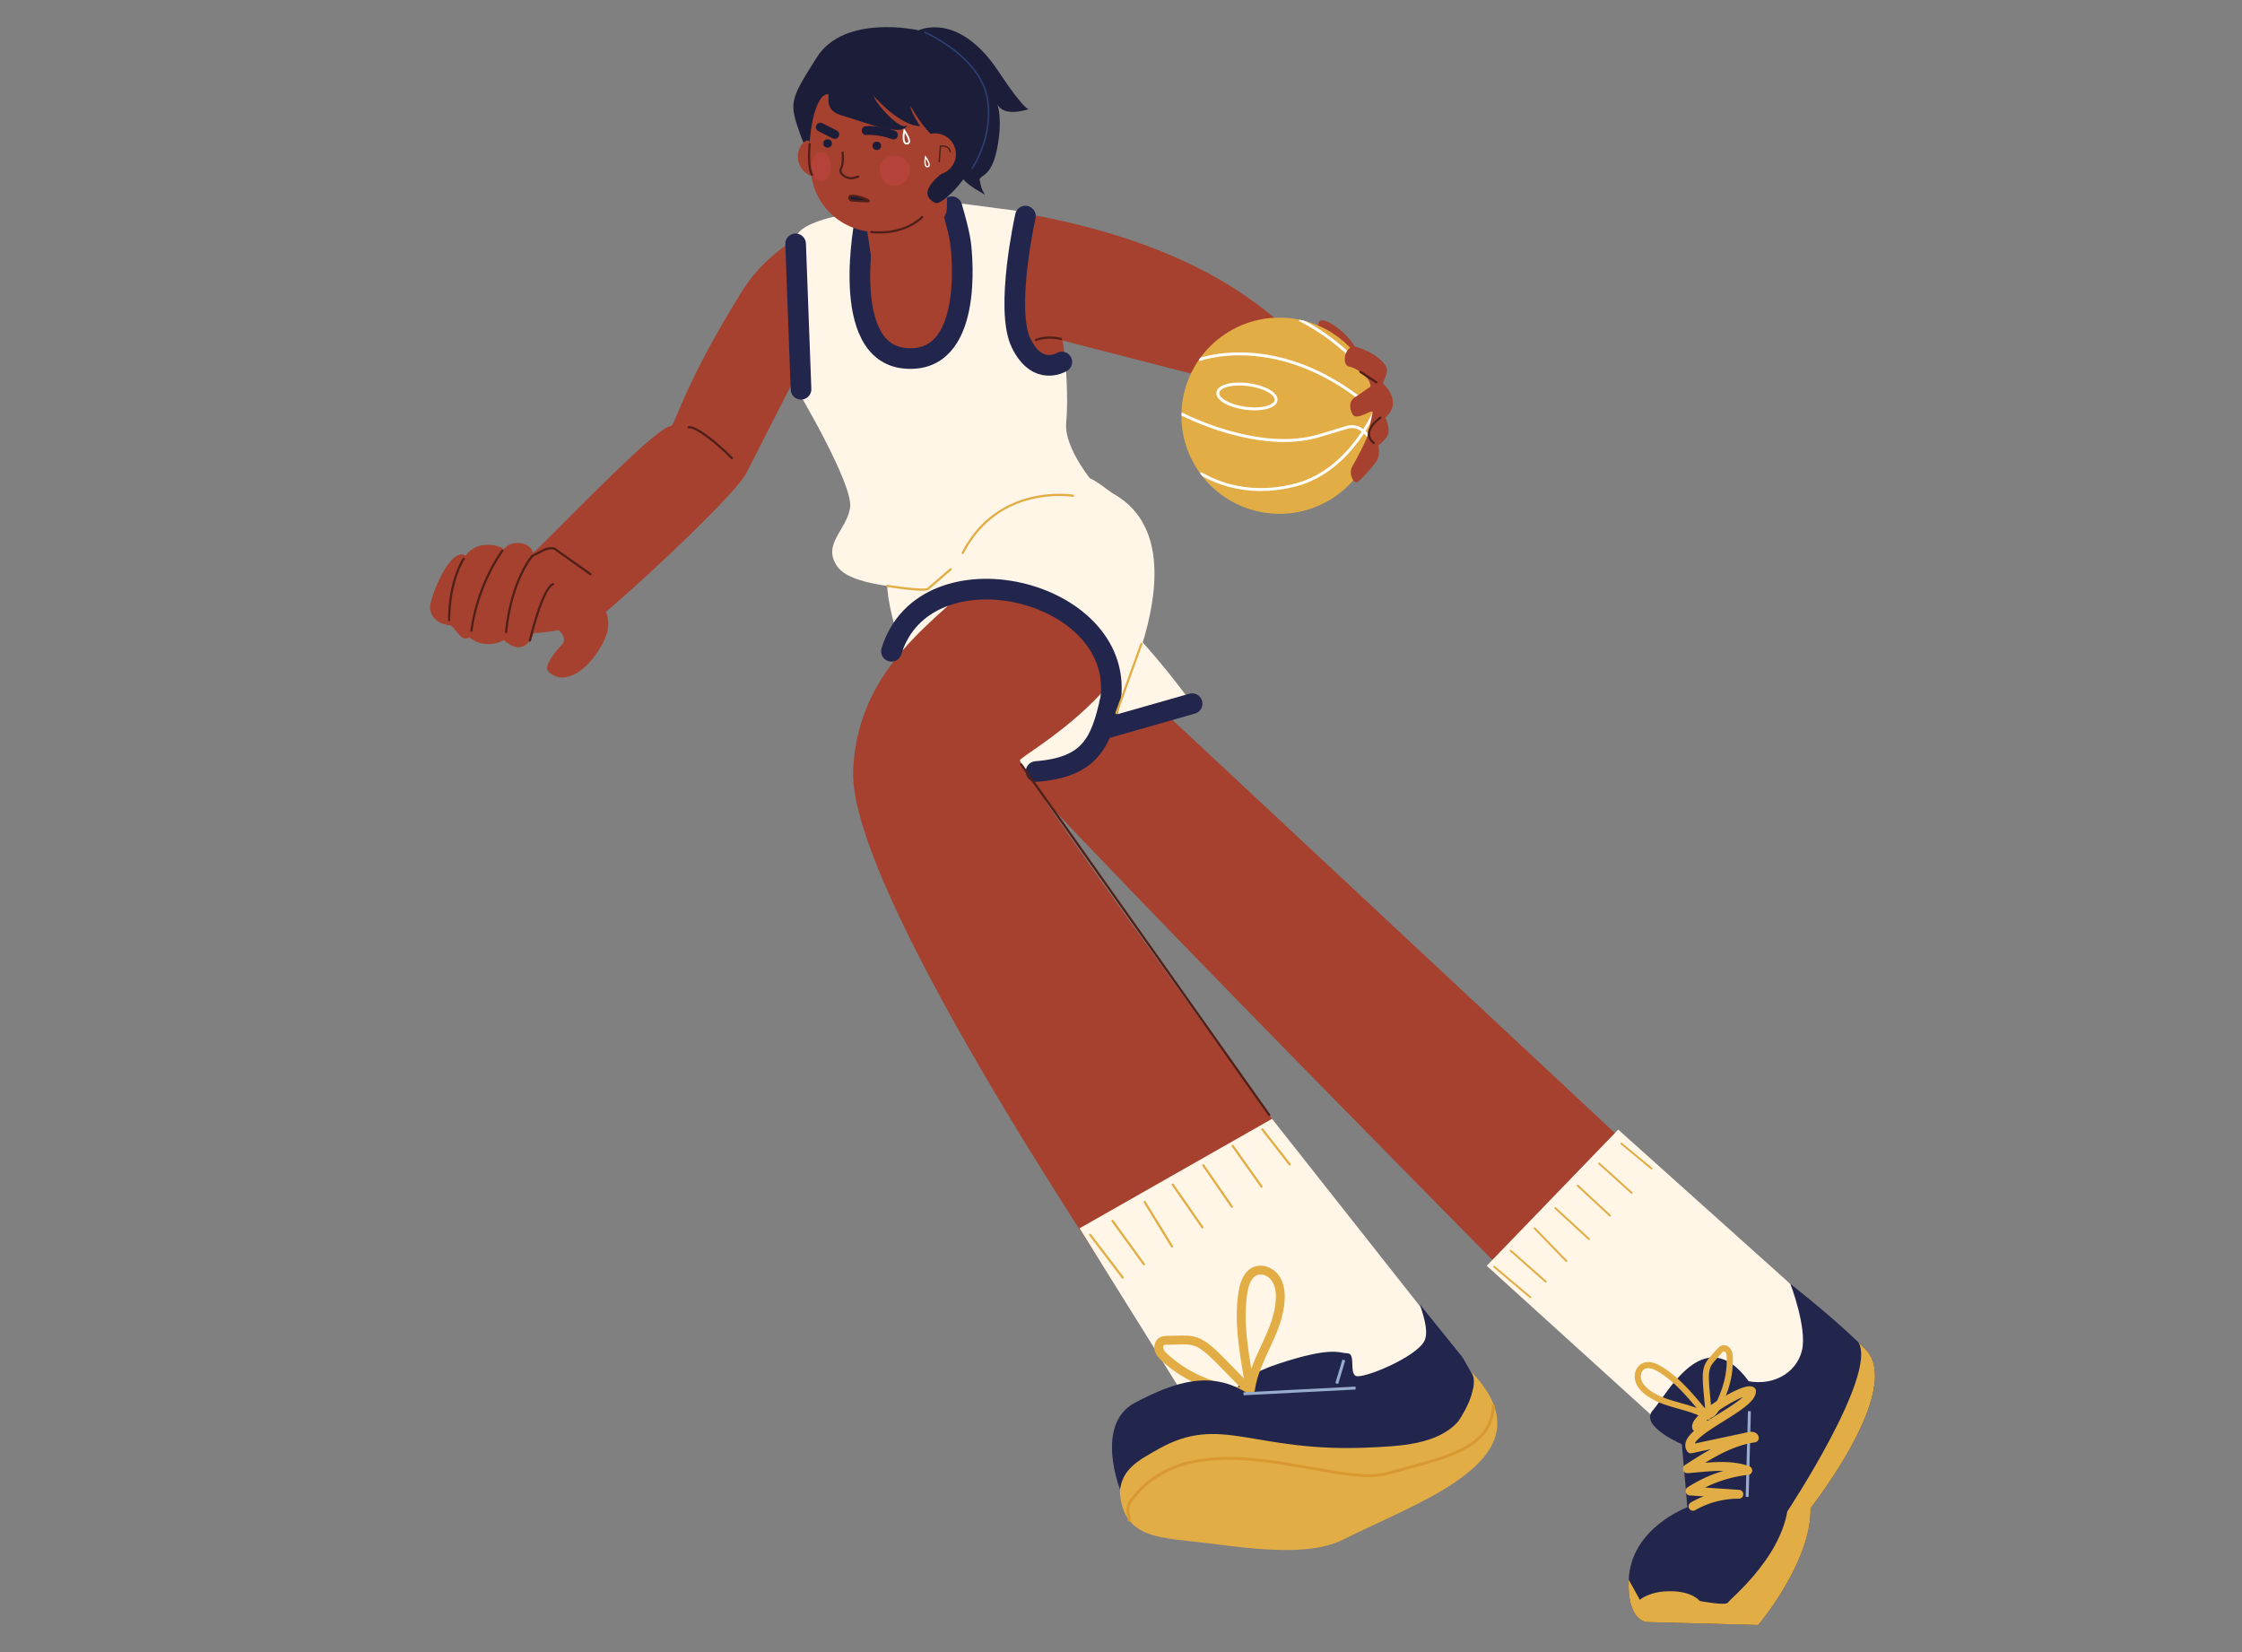 <svg xmlns="http://www.w3.org/2000/svg" xmlns:xlink="http://www.w3.org/1999/xlink" viewBox="0 0 760 560" style="enable-background:new 0 0 760 560" xml:space="preserve"><rect x="0" y="0" width="760" height="560" fill="#808080" stroke="none"/><style>.st0{display:none}.st1{display:inline}.st3{fill:#502018}.st4{fill:#145b9d}.st5{fill:#fce1e0}.st6{fill:none;stroke:#e59188;stroke-width:.704;stroke-linecap:round;stroke-linejoin:round;stroke-miterlimit:10}.st7{fill:#fff}.st8{fill:#1b1d39}.st9{fill:none;stroke:#502018;stroke-width:3.889;stroke-linecap:round;stroke-linejoin:round;stroke-miterlimit:10}.st10,.st13,.st15{fill:#e2ad45}.st13,.st15{stroke:#e2ad45;stroke-width:1.944;stroke-linecap:round;stroke-linejoin:round;stroke-miterlimit:10}.st15{fill:none;stroke:#fff;stroke-width:.972}.st16{fill:#eed2a2}.st17{fill:#fff6e8}.st18{fill:#98accc}.st19{stroke:#fff;stroke-width:1.944}.st19,.st20,.st21{fill:none;stroke-miterlimit:10}.st20{stroke:#f3b7b6;stroke-width:.972;stroke-linecap:round;stroke-linejoin:round}.st21{stroke:#e2ad45}.st23,.st24{display:inline;fill:#ece9e5}.st24{fill:#1b1d39}.st25{fill:#b25d50}.st25,.st26,.st27{display:inline}.st26{fill:#fff}.st27{stroke:#a5412e;stroke-linecap:round;stroke-linejoin:round}.st27,.st28,.st30{fill:none;stroke-miterlimit:10}.st28{display:inline;stroke:#1b1d39;stroke-width:2;stroke-linecap:round}.st30{stroke:#98accc;stroke-width:.5}.st30,.st31,.st32{display:inline}.st31{fill:none;stroke:#a5412e;stroke-miterlimit:10}.st32{fill:#d89931}.st33,.st40,.st41,.st42,.st43{display:inline;fill:none;stroke-miterlimit:10}.st33{stroke:#f3f1ee;stroke-linecap:round}.st40,.st41,.st42,.st43{stroke:#e27a67}.st41,.st42,.st43{stroke:#fff6e8;stroke-linecap:round}.st42,.st43{stroke:#2e3f73}.st43{stroke:#6d7f9a}.st44{fill:#2e3f73}.st45{fill:#e5b871}.st46{fill:#f3b7b6}.st47{fill:#ece9e5}.st48{fill:#6d7f9a}.st49{fill:#e27a67}.st50{fill:none;stroke:#1b1d39;stroke-width:3.912;stroke-linecap:round;stroke-linejoin:round;stroke-miterlimit:10}.st54{fill:#dd6b5b}.st55{fill:#a4412d}.st57,.st58,.st60{fill:none;stroke:#502017;stroke-width:1.85;stroke-linecap:round;stroke-linejoin:round;stroke-miterlimit:10}.st58,.st60{stroke:#502018;stroke-width:9.252}.st60{stroke:#fff5e6;stroke-width:1.85}.st61{fill:#e0d9ce}.st68,.st69,.st72{fill:none;stroke:#fff;stroke-width:3.044;stroke-linecap:round;stroke-linejoin:round;stroke-miterlimit:10}.st69,.st72{stroke:#fff6e8;stroke-width:3.461}.st72{stroke:#3366a8;stroke-width:2}.st73{fill:#3366a8}.st74{fill:none;stroke:#fff6e8;stroke-linecap:round;stroke-linejoin:round;stroke-miterlimit:10}.st75{fill:#b25d50}.st76,.st78,.st79,.st80,.st81,.st82{fill:none;stroke:#a5412e;stroke-width:3.251;stroke-linecap:round;stroke-linejoin:round;stroke-miterlimit:10}.st78,.st79,.st80,.st81,.st82{fill:#b25d50}.st79,.st80,.st81,.st82{fill:none;stroke:#3366a8;stroke-width:3.088}.st80,.st81,.st82{stroke:#000;stroke-width:1.029}.st81,.st82{stroke-width:2.058}.st82{stroke:#3366a8;stroke-width:1.029}.st84{fill:#ffe2e0}.st88,.st90,.st97{fill:none;stroke:#3366a8;stroke-width:2.785;stroke-linecap:round;stroke-linejoin:round;stroke-miterlimit:10}.st90,.st97{stroke:#a5412e;stroke-width:.536}.st97{stroke:#dd6b5b}.st98{fill:#e17a67}.st102,.st103,.st105,.st107,.st109,.st99{fill:none;stroke:#dd6b5b;stroke-width:1.073;stroke-linecap:round;stroke-linejoin:round;stroke-miterlimit:10}.st102,.st103,.st105,.st107,.st109{stroke:#f3b7b6;stroke-width:.536}.st103,.st105,.st107,.st109{stroke:#a5412e;stroke-width:.62}.st105,.st107,.st109{stroke:#fff;stroke-width:.536}.st107,.st109{stroke:#000;stroke-width:1.792}.st109{stroke-width:3.583}.st111{fill:#22264d}.st112{fill:#dbd4c8}.st113{fill:none}.st114{fill:#a5412e}.st115,.st116,.st118,.st119{fill:none;stroke:#dbd4c8;stroke-width:1.817;stroke-linecap:round;stroke-linejoin:round;stroke-miterlimit:10}.st116,.st118,.st119{stroke:#98accc;stroke-width:1.211}.st118,.st119{stroke:#502018;stroke-width:.552}.st119{stroke-width:2.944}.st124{fill:#e59188}.st125,.st126,.st127{fill:none;stroke:#1b1d39;stroke-width:1.211;stroke-linecap:round;stroke-linejoin:round;stroke-miterlimit:10}.st126,.st127{stroke:#e59188;stroke-width:.617}.st127{stroke:#d89931;stroke-width:3.289}.st129{stroke:#e17a67;stroke-width:1.211}.st129,.st131,.st132,.st133{fill:none;stroke-miterlimit:10}.st131{stroke:#f3f1ee;stroke-width:3.634;stroke-linecap:round;stroke-linejoin:round}.st132,.st133{stroke:#1b1d39}.st133{stroke:#fff;stroke-width:2;stroke-linecap:round;stroke-linejoin:round}.st134{fill:#5479ae}.st135{display:inline;fill:#e17a67;stroke:#e2ad45;stroke-width:3;stroke-linecap:round;stroke-linejoin:round;stroke-miterlimit:10}.st137{display:inline;fill:#3366a8}.st138{font-family:&apos;AcuminPro-Semibold&apos;}.st144,.st145,.st146{fill:none;stroke:#000;stroke-width:7.627;stroke-linecap:round;stroke-linejoin:round;stroke-miterlimit:10}.st145,.st146{stroke:#1b1d39;stroke-width:2.542}.st146{stroke:#a5412e}.st147{fill:#b54339}.st149{fill:none;stroke:#fce1e0;stroke-width:.953;stroke-linecap:round;stroke-linejoin:round;stroke-miterlimit:10}.st150,.st151{stroke-width:1.271}.st150{fill:none;stroke:#a5412e;stroke-miterlimit:10}.st151{stroke:#1b1d39;stroke-linecap:round;stroke-linejoin:round}.st151,.st152,.st153,.st154{fill:none;stroke-miterlimit:10}.st152{stroke:#502018;stroke-width:.953;stroke-linecap:round;stroke-linejoin:round}.st153,.st154{stroke:#fce1e0;stroke-width:1.271}.st154{stroke:#fff;stroke-width:.636;stroke-linecap:round;stroke-linejoin:round}.st155{fill:#eae7e1}.st156{fill:#ecb7af}.st157{fill:#fff5e6}.st158{fill:#f2b7b6}.st159{fill:#f3f1ee}.st160,.st162{display:inline;fill:#5479ae}.st162{fill:none;stroke:#eed2a2;stroke-width:.279;stroke-linecap:round;stroke-linejoin:round;stroke-miterlimit:10}.st163{display:inline;fill:#eed2a2}.st164,.st165,.st166{fill:none;stroke-linecap:round;stroke-linejoin:round;stroke-miterlimit:10}.st164{display:inline;stroke:#1b1d39;stroke-width:.435}.st165,.st166{stroke:#a5412e;stroke-width:.376}.st166{stroke:#1b1d39;stroke-width:.279}.st171{display:inline;fill:#a5412e}.st172,.st173,.st174{fill:none;stroke-linecap:round;stroke-linejoin:round;stroke-miterlimit:10}.st172{display:inline;stroke:#1b1d39;stroke-width:.279}.st173,.st174{stroke:#502018;stroke-width:.376}.st174{stroke:#ada394;stroke-width:.501}.st176{display:inline;fill:#e2ad45}.st177,.st179{fill:none;stroke-linecap:round;stroke-linejoin:round;stroke-miterlimit:10}.st177{display:inline;stroke:#fff6e8;stroke-width:.376}.st179{stroke:#1b1d39;stroke-width:1.671}.st183{display:inline;fill:#fce1e0}.st184,.st185{display:inline;stroke-width:.338}.st184{fill:none;stroke:#f3b7b6;stroke-linecap:round;stroke-linejoin:round;stroke-miterlimit:10}.st185{stroke:#1b1d39}.st185,.st186,.st187,.st188{fill:none;stroke-linecap:round;stroke-linejoin:round;stroke-miterlimit:10}.st186{display:inline;stroke:#a5412e;stroke-width:3.133}.st187,.st188{stroke:#f3b7b6;stroke-width:.334}.st188{stroke:#a5412e}.st189{display:inline;fill:#98accc}.st196{fill:none;stroke:#e2ad45;stroke-width:.331;stroke-linecap:round;stroke-linejoin:round;stroke-miterlimit:10}.st198,.st199,.st200{display:inline;fill:#22264d}.st199,.st200{fill:none;stroke:#22264d;stroke-width:.87;stroke-miterlimit:10}.st200{stroke:#e2ad45;stroke-width:.331;stroke-linecap:round;stroke-linejoin:round}.st202,.st203{display:inline;fill:#e5b871}.st203{fill:none;stroke:#d89931;stroke-width:.348;stroke-linecap:round;stroke-linejoin:round}.st203,.st204,.st205{stroke-miterlimit:10}.st204{display:inline;fill:none;stroke:#ece9e5;stroke-width:.653;stroke-linecap:round;stroke-linejoin:round}.st205{fill:#98accc;stroke:#98accc;stroke-width:.228}.st206,.st210,.st211,.st212{display:inline;fill:none;stroke:#1b1d39;stroke-width:.87;stroke-linecap:round;stroke-linejoin:round;stroke-miterlimit:10}.st210,.st211,.st212{stroke:#e2ad45;stroke-width:.279}.st211,.st212{stroke-width:.87}.st212{stroke:#6d7f9a;stroke-width:.279}.st214{display:inline;stroke:#ece9e5;stroke-width:.348}.st214,.st216,.st217,.st218,.st222{fill:none;stroke-linecap:round;stroke-linejoin:round;stroke-miterlimit:10}.st216{display:inline;stroke:#5479ae;stroke-width:.279}.st217,.st218,.st222{stroke:#f3b7b6;stroke-width:.356}.st218,.st222{display:inline;stroke:#e2ad45;stroke-width:1.74}.st222{stroke-width:.653}.st224{fill:#164347}.st231{fill:none;stroke:#fff;stroke-width:.845;stroke-linecap:round;stroke-linejoin:round;stroke-miterlimit:10}.st232{fill:#1f4d54}.st233,.st235,.st240,.st241,.st244{fill:none;stroke:#e2ad45;stroke-width:1.126;stroke-linecap:round;stroke-linejoin:round;stroke-miterlimit:10}.st235,.st240,.st241,.st244{fill:#ffe2e0;stroke:#f3b7b6;stroke-width:.522}.st240,.st241,.st244{fill:none;stroke:#e17a67;stroke-width:.563}.st241,.st244{stroke:#fff}.st244{fill:#fff;stroke:#e2ad45;stroke-width:3.565}.st245{fill:#44666a}.st248{fill:none;stroke:#fff;stroke-width:5.618;stroke-linecap:round;stroke-linejoin:round;stroke-miterlimit:10}.st250{fill:#262a4f}.st258{fill:#8fa1a4}.st259{fill:none;stroke:#000;stroke-width:.785;stroke-linecap:round;stroke-linejoin:round;stroke-miterlimit:10}.st266,.st267,.st268,.st269,.st270{fill:none;stroke-width:.599;stroke-miterlimit:10}.st266{stroke:#a5412e;stroke-linecap:round;stroke-linejoin:round}.st267,.st268,.st269,.st270{stroke:#8fa1a4}.st268,.st269,.st270{stroke:#000;stroke-linecap:round;stroke-linejoin:round}.st269,.st270{stroke:#fff}.st270{stroke:#e2ad45;stroke-width:1.197}.st275,.st276{display:inline;fill:#dd6b5b}.st276{fill:#fff6e8}.st281,.st283{fill:none;stroke-linecap:round;stroke-linejoin:round;stroke-miterlimit:10}.st281{display:inline;stroke:#e17a67;stroke-width:1.821}.st283{stroke:#a5412e}.st286{display:inline;fill:#ecb7af}.st287,.st290,.st291,.st292{fill:none;stroke-miterlimit:10}.st287{stroke:#e17a67;stroke-width:1.454;stroke-linecap:round;stroke-linejoin:round}.st290,.st291,.st292{display:inline}.st290{stroke:#5479ae;stroke-width:.851;stroke-linecap:round;stroke-linejoin:round}.st291,.st292{stroke:#fff6e8;stroke-width:.75}.st292{stroke:#e17a67;stroke-width:1.263;stroke-linecap:round;stroke-linejoin:round}.st305,.st307,.st308,.st309,.st311,.st312,.st313,.st317,.st320,.st321,.st324{fill:none;stroke:#a5412e;stroke-width:1.222;stroke-linecap:round;stroke-linejoin:round;stroke-miterlimit:10}.st307,.st308,.st309,.st311,.st312,.st313,.st317,.st320,.st321,.st324{stroke:#fff;stroke-width:.815}.st308,.st309,.st311,.st312,.st313,.st317,.st320,.st321,.st324{stroke-width:6.517}.st309,.st311,.st312,.st313,.st317,.st320,.st321,.st324{stroke:#98accc;stroke-width:1.222}.st311,.st312,.st313,.st317,.st320,.st321,.st324{stroke-width:3.258}.st312,.st313,.st317,.st320,.st321,.st324{stroke:#eae7e1;stroke-width:.553}.st313,.st317,.st320,.st321,.st324{stroke:#502018;stroke-width:1.106}.st317,.st320,.st321,.st324{stroke:#eed2a2}.st320,.st321,.st324{stroke:#f3f1ee}.st321,.st324{stroke:#fff}.st324{stroke:#98accc;stroke-width:.83}.st326{fill:#131b52}.st329,.st330{fill:none;stroke-linecap:round;stroke-linejoin:round}.st329{stroke:#f3b7b6;stroke-width:2;stroke-miterlimit:10}.st330{stroke:#e17a67;stroke-width:7}.st330,.st332,.st334{stroke-miterlimit:10}.st332{fill:#e59188;stroke:#e59188;stroke-width:.399}.st334{stroke:#22264d;stroke-width:7}.st334,.st335,.st341{fill:none;stroke-linecap:round;stroke-linejoin:round}.st335{stroke:#ecb7af;stroke-width:2;stroke-miterlimit:10}.st341{stroke:#e17a67;stroke-width:.8}.st341,.st342,.st344{stroke-miterlimit:10}.st342{fill:none;stroke:#502018;stroke-width:4.001;stroke-linecap:round;stroke-linejoin:round}.st344{fill:#e27a67;stroke:#e27a67;stroke-width:.165}.st345,.st346,.st350{display:inline;fill:none;stroke:#502018;stroke-width:.8;stroke-linecap:round;stroke-linejoin:round;stroke-miterlimit:10}.st346,.st350{stroke:#fff}.st350{stroke:#2e3f73}.st351,.st353{display:inline;fill:#e27a67}.st353{fill:none;stroke:#22264d;stroke-width:1.2;stroke-linecap:round;stroke-linejoin:round}.st353,.st357,.st360{stroke-miterlimit:10}.st357{fill:none;stroke:#fff;stroke-width:.746;stroke-linecap:round;stroke-linejoin:round}.st360{stroke:#f3b7b6;stroke-width:.932}.st360,.st363,.st364{fill:none;stroke-linecap:round;stroke-linejoin:round}.st363{stroke:#502018;stroke-width:.932;stroke-miterlimit:10}.st364{stroke:#22264d;stroke-width:.746}.st364,.st369,.st371{stroke-miterlimit:10}.st369{fill:#1b1d39;stroke:#2e3f73;stroke-width:1.285}.st371{fill:none;stroke:#164347}.st371,.st372{stroke-width:1.035;stroke-linecap:round;stroke-linejoin:round}.st372,.st377,.st379,.st380,.st381,.st382{fill:none;stroke:#fff6e8;stroke-miterlimit:10}.st379,.st380,.st381,.st382{stroke:#e17a67;stroke-width:3;stroke-linecap:round;stroke-linejoin:round}.st380,.st381,.st382{stroke:#22264d}.st381,.st382{stroke:#e5b871;stroke-width:9}.st382{stroke:#f3b7b6;stroke-width:3}.st386{stroke:#e17a67;stroke-width:2}.st386,.st390,.st391{fill:none;stroke-linecap:round;stroke-linejoin:round;stroke-miterlimit:10}.st390{stroke:#a5412e;stroke-width:9}.st391{stroke:#b25d50}.st398{stroke:#f3b7b6}.st398,.st400,.st401,.st403{fill:none;stroke-miterlimit:10}.st400{stroke:#fff6e8;stroke-width:1.19;stroke-linecap:round;stroke-linejoin:round}.st401,.st403{stroke:#e27a67;stroke-width:1.531}.st403{display:inline;stroke:#fff;stroke-width:.75}.st404,.st411{stroke-linecap:round;stroke-linejoin:round}.st404{display:inline;fill:none;stroke:#1b1d39;stroke-width:47;stroke-miterlimit:10}.st411{stroke:#c48b2d;stroke-width:.75}.st411,.st414,.st418,.st419,.st420{fill:none;stroke-miterlimit:10}.st414{stroke:#98accc;stroke-width:1.648;stroke-linecap:round;stroke-linejoin:round}.st418,.st419,.st420{stroke:#fff}.st418{stroke-width:.75;stroke-linecap:round;stroke-linejoin:round}.st419,.st420{stroke-width:.606}.st420{stroke-width:.448}.st421{fill:#f2dbbc}.st423,.st424,.st429,.st430{fill:none;stroke:#fff6e8;stroke-width:.641;stroke-linecap:round;stroke-linejoin:round;stroke-miterlimit:10}.st424,.st429,.st430{stroke:#e17a67}.st429,.st430{stroke:#fff6e8;stroke-width:.75}.st430{stroke:#e17a67}.st433{stroke:#3366a8}.st433,.st440,.st443,.st444{fill:none;stroke-miterlimit:10}.st440{stroke:#dbd4c8;stroke-width:2.435;stroke-linecap:round;stroke-linejoin:round}.st443,.st444{stroke:#e2ad45;stroke-width:1.217}.st444{stroke:#c48b2d;stroke-width:.798;stroke-linecap:round;stroke-linejoin:round}.st445,.st451,.st453,.st454,.st455,.st456,.st459,.st460,.st462,.st464,.st465{fill:none;stroke:#fff6e8;stroke-width:17.043;stroke-linecap:round;stroke-linejoin:round;stroke-miterlimit:10}.st451,.st453,.st454,.st455,.st456,.st459,.st460,.st462,.st464,.st465{stroke-width:3.652}.st453,.st454,.st455,.st456,.st459,.st460,.st462,.st464,.st465{stroke-width:.913}.st454,.st455,.st456,.st459,.st460,.st462,.st464,.st465{stroke-width:.609}.st455,.st456,.st459,.st460,.st462,.st464,.st465{fill:#fff6e8;stroke-width:.798}.st456,.st459,.st460,.st462,.st464,.st465{fill:none;stroke:#44666a;stroke-width:2.435}.st459,.st460,.st462,.st464,.st465{stroke:#eed2a2;stroke-width:1.652}.st460,.st462,.st464,.st465{stroke-width:1.689}.st462,.st464,.st465{stroke:#164347;stroke-width:1.217}.st464,.st465{stroke:#e17a66;stroke-width:2.087}.st465{stroke:#e59188;stroke-width:1.688}.st466,.st467,.st468{fill:#ecb7af;stroke:#ecb7af;stroke-width:1.321;stroke-miterlimit:10}.st467,.st468{stroke-width:1.691}.st468{stroke-width:1.774}.st473,.st477{fill:none;stroke-miterlimit:10}.st473{display:inline;stroke:#f27360;stroke-width:2.268}.st477{stroke:#e17a66;stroke-width:1.606;stroke-linecap:round;stroke-linejoin:round}.st478{fill:#0b163d}.st479{fill:none;stroke:#a4412d;stroke-width:4.817;stroke-linecap:round;stroke-linejoin:round;stroke-miterlimit:10}.st482,.st483,.st489{fill:#ecb7af;stroke:#ecb7af;stroke-width:.297;stroke-miterlimit:10}.st483,.st489{fill:none;stroke:#fff;stroke-width:1.321;stroke-linecap:round;stroke-linejoin:round}.st489{stroke:#f27360;stroke-width:5.284}.st490{stroke:#fff;stroke-width:2.237}.st490,.st493,.st495{fill:none;stroke-miterlimit:10}.st493{stroke:#5479ae;stroke-linecap:round;stroke-linejoin:round}.st495{stroke:#f3b7b6;stroke-width:.922}.st495,.st496,.st497{stroke-linecap:round;stroke-linejoin:round}.st496{fill:none;stroke:#b25d50;stroke-width:2;stroke-miterlimit:10}.st497{stroke:#a5412e;stroke-width:.5}.st497,.st498,.st499{fill:none;stroke-miterlimit:10}.st498{stroke:#f3f1ee;stroke-width:2;stroke-linecap:round;stroke-linejoin:round}.st499{stroke:#f3b7b6}.st499,.st501,.st502{stroke-linecap:round;stroke-linejoin:round}.st501{fill:none;stroke:#1b1d39;stroke-miterlimit:10}.st502{stroke:#502018;stroke-width:2.53}.st502,.st503,.st504{fill:none;stroke-miterlimit:10}.st503{stroke:#502018;stroke-width:1.265;stroke-linecap:round;stroke-linejoin:round}.st504{stroke:#eae7e1;stroke-width:10.118}.st504,.st505,.st507,.st508{stroke-linecap:round;stroke-linejoin:round}.st505{fill:none;stroke:#131b52;stroke-width:6.324;stroke-miterlimit:10}.st507,.st508{stroke-width:1.265}.st507{fill:none;stroke:#dbd4c8;stroke-miterlimit:10}.st508{stroke:#fff}.st508,.st513,.st514{fill:none;stroke-miterlimit:10}.st513{stroke:#e2ad45;stroke-width:1.36;stroke-linecap:round;stroke-linejoin:round}.st514{stroke:#fff;stroke-width:.34}.st521,.st522{stroke-linecap:round;stroke-linejoin:round}.st521{fill:none;stroke:#1b1d39;stroke-width:6.124;stroke-miterlimit:10}.st522{stroke:#a5412e}.st522,.st523,.st524,.st525,.st526{display:inline;fill:none;stroke-width:1.225;stroke-miterlimit:10}.st523{stroke:#f3f1ee;stroke-linecap:round;stroke-linejoin:round}.st524,.st525,.st526{stroke:#502018}.st525,.st526{stroke:#1b1d39;stroke-width:4.899;stroke-linecap:round;stroke-linejoin:round}.st526{stroke:#eed2a2;stroke-width:1.225}.st529{display:inline;stroke:#e2ad45;stroke-width:4.899}.st529,.st534,.st538,.st540,.st541,.st542,.st545,.st546{fill:none;stroke-linecap:round;stroke-linejoin:round;stroke-miterlimit:10}.st534{display:inline;stroke:#fff6e8;stroke-width:1.323}.st538,.st540,.st541,.st542,.st545,.st546{stroke:#f3b7b6;stroke-width:1.261}.st540,.st541,.st542,.st545,.st546{stroke:#f2dbbc;stroke-width:1.323}.st541,.st542,.st545,.st546{stroke:#f3b7b6;stroke-width:1.251}.st542,.st545,.st546{stroke:#fff6e8;stroke-width:1.39}.st545,.st546{stroke:#e27a67}.st546{stroke:#f3b7b6;stroke-width:1.325}.st547,.st548{stroke-width:1.39}.st547{fill:none;stroke:#e2ad45;stroke-linecap:round;stroke-linejoin:round;stroke-miterlimit:10}.st548{stroke:#fff}.st548,.st549,.st552{fill:none;stroke-linecap:round;stroke-linejoin:round;stroke-miterlimit:10}.st549{display:inline;stroke:#fff6e8;stroke-width:.927}.st552{stroke:#eed2a2;stroke-width:.96}.st553,.st560,.st561,.st567,.st568,.st573,.st576,.st577,.st578,.st581,.st583{fill:none;stroke:#e2ad45;stroke-width:4.801;stroke-linecap:round;stroke-linejoin:round;stroke-miterlimit:10}.st560,.st561,.st567,.st568,.st573,.st576,.st577,.st578,.st581,.st583{stroke:#502017;stroke-width:.96}.st561,.st567,.st568,.st573,.st576,.st577,.st578,.st581,.st583{stroke:#502018;stroke-width:4.801}.st567,.st568,.st573,.st576,.st577,.st578,.st581,.st583{stroke:#fff6e8;stroke-width:.282}.st568,.st573,.st576,.st577,.st578,.st581,.st583{stroke:#5479ae;stroke-width:1.211}.st573,.st576,.st577,.st578,.st581,.st583{stroke:#e2ad45;stroke-width:.96}.st576,.st577,.st578,.st581,.st583{stroke:#5479ae;stroke-width:1.062}.st577,.st578,.st581,.st583{stroke:#fff;stroke-width:.75}.st578,.st581,.st583{stroke-width:.375}.st581,.st583{stroke:#502017;stroke-width:.949}.st583{stroke:#502018;stroke-width:4.744}.st584,.st585,.st586,.st588,.st589{fill:none;stroke:#e27a67;stroke-miterlimit:10}.st584{stroke-width:1.324;stroke-linecap:round;stroke-linejoin:round}.st585,.st586,.st588,.st589{stroke-width:1.464}.st586,.st588,.st589{stroke:#fff;stroke-width:.949;stroke-linecap:round;stroke-linejoin:round}.st588,.st589{stroke:#ffe2e0}.st589{stroke:#f3b7b6;stroke-width:1.11}.st590,.st592{fill:#ecb7af;stroke:#ecb7af;stroke-width:.748;stroke-miterlimit:10}.st592{stroke-width:.732}.st595,.st599{fill:none;stroke-linecap:round;stroke-linejoin:round}.st595{stroke:#f2b7b6;stroke-width:1.192;stroke-miterlimit:10}.st599{stroke:#e17a67;stroke-width:.762}.st599,.st600,.st601{stroke-miterlimit:10}.st600{fill:none;stroke:#a5412e;stroke-width:2.285;stroke-linecap:round;stroke-linejoin:round}.st601{fill:#ecb7af;stroke:#ecb7af;stroke-width:.141}.st608{stroke:#000;stroke-width:.901;stroke-linecap:round;stroke-linejoin:round}.st608,.st610,.st613,.st614{fill:none;stroke-miterlimit:10}.st610{stroke:#1b1d39;stroke-width:1.205;stroke-linecap:round;stroke-linejoin:round}.st613,.st614{stroke:#fce1e0;stroke-width:1.103}.st614{stroke-width:.803;stroke-linecap:round;stroke-linejoin:round}.st620,.st622,.st625,.st628,.st632,.st633{fill:#fff;stroke:#f3f1ee;stroke-width:1.607;stroke-miterlimit:10}.st622,.st625,.st628,.st632,.st633{stroke-width:1.468}.st625,.st628,.st632,.st633{stroke:#f27360;stroke-width:.554;stroke-linecap:round;stroke-linejoin:round}.st628,.st632,.st633{fill:none;stroke:#fff6e8;stroke-width:3.913}.st632,.st633{stroke:#e17a66;stroke-width:3.011}.st633{stroke:#eed2a2;stroke-width:9.033}.st635,.st639{fill:#ecb7af;stroke:#ecb7af;stroke-width:.557;stroke-miterlimit:10}.st639{fill:none;stroke:#f3f1ee;stroke-width:3.102;stroke-linecap:round;stroke-linejoin:round}.st647{fill:#d89931}.st650{stroke:#98accc;stroke-width:.821;stroke-linejoin:round}.st650,.st654,.st655,.st662,.st663,.st667,.st668{fill:none;stroke-linecap:round;stroke-miterlimit:10}.st654{stroke:#d89931;stroke-width:1.501;stroke-linejoin:round}.st655,.st662,.st663,.st667,.st668{stroke:#98accc;stroke-width:1.331}.st662,.st663,.st667,.st668{stroke-width:3.006;stroke-linejoin:round}.st663,.st667,.st668{stroke:#e2ad45;stroke-width:16.534}.st667,.st668{stroke:#1b1d39;stroke-width:.752}.st668{stroke:#98accc}.st671{display:inline;fill:#e17a67}.st672,.st673{fill:none;stroke-linecap:round;stroke-linejoin:round;stroke-miterlimit:10}.st672{stroke:#e2ad45;stroke-width:.75}.st673{stroke:#fff}.st674{fill:#c49a95}.st679,.st680{stroke-linecap:round;stroke-linejoin:round}.st679{fill:none;stroke:#f3b7b6;stroke-width:.75;stroke-miterlimit:10}.st680{stroke:#502018;stroke-width:4}.st680,.st685,.st686{fill:none;stroke-miterlimit:10}.st685{stroke:#e2ad45;stroke-width:.657;stroke-linecap:round;stroke-linejoin:round}.st686{stroke:#98accc}.st687,.st688{stroke:#e2ad45;stroke-linejoin:round}.st687{fill:none;stroke-width:3;stroke-linecap:round;stroke-miterlimit:10}.st688{stroke-width:2.079}.st688,.st690,.st694,.st696,.st697{fill:none;stroke-linecap:round;stroke-miterlimit:10}.st690{stroke:#502018;stroke-width:.75;stroke-linejoin:round}.st694,.st696,.st697{stroke:#1b1d39;stroke-width:3}.st696,.st697{stroke:#a5412e;stroke-width:20.867;stroke-linejoin:round}.st697{stroke:#fff;stroke-width:1.159}.st698{font-size:8.452px}.st699{font-size:8.483px}.st703{fill:none;stroke:#f3b7b6;stroke-linecap:round;stroke-miterlimit:10}.st703,.st704,.st708{stroke-width:.934;stroke-linejoin:round}.st704{fill:#fff6e8;stroke:#fff;stroke-linecap:round;stroke-miterlimit:10}.st708{display:inline;stroke:#f3b7b6}.st708,.st709,.st710,.st711{fill:none;stroke-linecap:round;stroke-miterlimit:10}.st709{stroke:#e59188;stroke-width:3.115;stroke-linejoin:round}.st710,.st711{stroke-width:3.436}.st710{stroke:#b25d50;stroke-linejoin:round}.st711{stroke:#2e3f73}.st711,.st717,.st719{stroke-linejoin:round}.st717{fill:none;stroke:#22264d;stroke-width:1.145;stroke-linecap:round;stroke-miterlimit:10}.st719{display:inline;stroke:#fff6e8;stroke-width:2.291}.st719,.st722,.st723{fill:none;stroke-linecap:round;stroke-miterlimit:10}.st722{display:inline;stroke:#ecb7af;stroke-width:1.673;stroke-linejoin:round}.st723{stroke:#eed2a2;stroke-width:1.686}.st723,.st727,.st728{display:inline;stroke-linejoin:round}.st727{fill:none;stroke:#eed2a2;stroke-width:1.124;stroke-linecap:round;stroke-miterlimit:10}.st728{stroke:#fff;stroke-width:1.673}.st728,.st729,.st730,.st733{fill:none;stroke-linecap:round;stroke-miterlimit:10}.st729{display:inline;stroke:#502018;stroke-width:1.124;stroke-linejoin:round}.st730,.st733{stroke:#e5b871;stroke-width:3.842}.st733{display:inline;stroke:#e2ad45;stroke-width:13;stroke-linejoin:round}</style><g id="Vrouwen_basketbal"><path class="st114" d="M334.21 184.99s-25.52 31.08-9.22 53.82c16.31 22.74 217.44 225.15 217.44 225.15l30.42-56.15-238.64-222.82z"/><defs><path id="SVGID_00000055677454480772822550000004270240904739097513_" d="m558.41 549.83 37.58.99s18.11-21.25 17.76-39.64c0 0 31.82-40.3 18.63-53.79-13.77-14.08-40.41-33.72-40.41-33.72-6.97-2.93-31.66 54.34-31.66 54.34l9.73 10.52 1.94 22.39s-19.14 6.94-19.87 24.55c-.61 14.43 6.3 14.36 6.3 14.36z"/></defs><clipPath id="SVGID_00000100353247613337913080000001723007740317770683_"><use xlink:href="#SVGID_00000055677454480772822550000004270240904739097513_" style="overflow:visible"/></clipPath><path style="clip-path:url(#SVGID_00000100353247613337913080000001723007740317770683_);fill:#22264d" d="m558.41 549.83 37.58.99s18.11-21.25 17.76-39.64c0 0 31.82-40.3 18.63-53.79-13.77-14.08-40.41-33.72-40.41-33.72-6.97-2.93-31.66 54.34-31.66 54.34l9.73 10.52 1.94 22.39s-19.14 6.94-19.87 24.55c-.61 14.43 6.3 14.36 6.3 14.36z"/><path style="clip-path:url(#SVGID_00000100353247613337913080000001723007740317770683_);fill:#e2ad45" d="m552.1 535.45 3.78 6.82s3.37-3.09 10.89-2.9c7.11.19 9.41 3.3 9.41 3.3s8.94 1.74 9.58.53c.65-1.21 17.21-14.33 20.11-30.88 0 0 30.64-46.28 24.13-57.29-6.51-11.02 29.39 28.76 29.39 28.76s-40.23 61.94-40.67 62.75c-.43.81-28.79 9.71-28.79 9.71l-39.38-6.63-4.26-8.28 5.81-5.89z"/><path class="st17" d="m606.92 435.23-58.37-52.34-44.57 46.17 57.47 52.14 15.99-16.16c3.44 1.76 9.63 1.65 12.87 2.6 10.32 3.01 18.67-2.24 20.52-9.86 1.83-7.62-3.91-22.55-3.91-22.55z"/><path class="st685" d="m506.51 429.39 12.23 10.31M512.1 423.93l11.88 10.51M520.2 416.36l10.78 11.1M527.22 409.5l11.39 10.49M534.83 401.91l10.94 10.15M542.08 394.39l11.02 9.92M549.62 387.66l10.21 8.41"/><path class="st111" d="M571.09 489.97s-15.74-6.41-10.79-11.96c4.95-5.56 17.5-30.49 32.5-9.79 15 20.69-21.71 21.75-21.71 21.75z"/><path class="st686" d="m593.02 478.34-.76 29.04"/><path class="st687" d="M573.9 510.58a31.07 31.07 0 0 1 15.55-4.08c-5.52-.37-11.04-.74-16.56-1.1a45.38 45.38 0 0 1 19.58-6.98c-6.31-2.33-13.83-1.05-20.47-.57 7.04-4.56 14.38-9.24 22.69-10.43-.15-.65-1.06-.66-1.71-.52-6.6 1.41-13.21 2.81-19.81 4.22-3.69-5.46 20.48-14.03 20.57-19.57-2.3-1.53-19.47 8.99-18.62 12.27.97.49 2.31-.12 2.58-1.17-.66-.02-1.25.63-1.18 1.29.55 0 1.02-.56.93-1.1"/><path class="st688" d="M555.3 467.74c-.43-1.68.12-3.69 1.61-4.56 1.81-1.06 4.11-.14 5.9.96 5.57 3.43 9.87 8.55 14.07 13.57.69.83 1.49 1.69 2.06 2.55-6.35-4.01-14.6-3.74-20.61-8.4-1.36-1.08-2.59-2.44-3.03-4.12zM578.24 467.11c-.02-1.52.11-3.09.79-4.46.47-.94 1.17-1.73 1.87-2.52.65-.73 1.3-1.47 1.95-2.2.32-.36.65-.73 1.11-.87.74-.23 1.55.25 1.94.92.39.67.45 1.47.47 2.24.11 3.66-.48 7.33-1.67 10.78-.61 1.78-3.27 9.18-5.55 8.66-.11-4.18-.85-8.35-.91-12.55z"/><path class="st17" d="m347.6 263.98-9.52-5.67 38.56-28.12-4.83 22.07-16.04 10.32"/><path class="st17" d="M303.16 182.51s-14.46 21.6 25.03 77.26l75.9-21.25c.01 0-61.46-87.5-100.93-56.01z"/><path class="st114" d="M353.55 163.6s-7.61 10.76-17.49 26.53-45.27 30.99-46.85 71.1 86.53 170.06 91.15 177.75c2.84 4.72 26.36 38.43 48.62 24.05 22.26-14.38 33.95-38.97 30.02-45.35-1.76-2.85-114.99-157.53-113.23-160.06 1.75-2.53 42.86-24.48 44.26-57.79 1.64-39.35-36.13-41.46-36.48-36.23zM319.83 68.74s-48.15-2.52-68.49 30.28-22.34 45.32-24.07 45.46c-4.8.4-31.5 28.29-46.47 43.01-5.46 5.37-8.74.1-9.7 3.72-2.11 7.94-15.4 30.49 23.69 21.23 2.6-.62 6.42-1.47 11.39-5.72 16.42-14.04 43.71-40.22 46.74-46.22 3.73-7.37 18.34-35.96 18.34-35.96l27.48 36.17 62.26-39.7-.79-5.58 70.49 18.14s11.66-18-.54-27.38c-9.72-7.48-38.72-30.93-110.33-37.45z"/><path class="st17" d="m365.94 416.36 65.26-37.12 56.83 72s-19.53 17.52-34.98 26.34-47.57 2.13-47.57 2.13l-39.54-63.35z"/><path class="st672" d="m369.55 418.55 11.05 14.52M377.14 413.86l10.61 14.65M388.04 407.45l9.23 15.04M397.56 401.56l10.06 14.5M407.91 394.99l9.66 14.03M417.86 388.43l9.79 13.78M427.92 382.82l9.28 11.89"/><g><path class="st111" d="M418.4 474.86s-2.93-6.74 15.12-12.65 20.32-3.57 23.23-3.5c2.92.07.57 6.47 2.81 7.66 2.25 1.2 20.37-6.23 23.26-11.79 1.81-3.49-.93-10.32-1.47-12.38l14.43 17.89-66.74 50.56-18.56-31.75c0 .02 1.25.58 7.92-4.04z"/><path class="st687" d="M432.32 433.25c-1.43-2.05-4.16-3.33-6.52-2.51-2.85 1-4.01 4.38-4.48 7.37-1.46 9.33.13 18.85 1.71 28.16.26 1.53.45 3.22.87 4.65 1.55-10.73 9.58-19.53 10.09-30.5.12-2.5-.23-5.13-1.67-7.17zM410.15 457.83c-1.65-1.45-3.5-2.77-5.64-3.3-1.47-.36-3-.34-4.51-.31-1.41.03-2.83.05-4.24.08-.69.01-1.41.04-1.99.4-.94.6-1.17 1.94-.81 2.99.37 1.05 1.19 1.87 2.02 2.62 3.91 3.54 8.49 6.34 13.4 8.27 2.52.99 13.13 5.01 14.71 2.02-4.51-4.04-8.4-8.76-12.94-12.77z"/><path class="st111" d="M379.67 504.85s-8.73-22.12 5.07-29.38 25.94-11.1 38.28-3.09c15.47-.88 57.5-2.36 57.5-2.36l15.26-9.92 4.37 7.65-9.01 35.93-70.66 3.68-40.81-2.51z"/><path class="st10" d="M392.63 491.2c21.41-12.1 32.03 1.31 71.61-.55 10.02-.47 22.96-.91 29.97-8.73 3.01-4.17 7.71-13.68 4.11-17.36 28.71 29.34-16.11 43.75-42.97 57.29-10.8 5.44-27.98 3.59-45.58 1.29-15.87-2.08-29.06-.97-30.17-17.56.75-7.55 5.83-10.31 13.03-14.38z"/><path d="M382.65 515.67c.74-1.63-1.78-3.72.97-7.35 21.57-28.46 68.55-3.86 86.38-8.82 18.65-5.19 35.99-7.93 36.2-23.43" style="fill:none;stroke:#d89931;stroke-miterlimit:10"/><path class="st686" d="m459.51 470.5-37.98 1.95M455.54 460.99l-2.4 7.97"/></g><path class="st17" d="M292.22 71.82s-21.61 2.21-22.58 9.22c-.97 7.02.16 50.35.16 50.35s19.71 32.95 18.36 40.8c-1.35 7.85-9.6 12.27-4.29 19.88 5.31 7.61 30.77 7.48 30.77 7.48s45.14-4.33 56.94-34.75c0 0-11.06-12.55-10.16-21.62.89-9.07-.42-22.16-.42-22.16s-23.97 13.56-13.81-49.23l-25.29-3.32s10.81 20.74-1.01 45.41c-4.01 8.37-17.34 11.86-25.46.13-8.12-11.73-3.21-42.19-3.21-42.19z"/><path class="st17" d="M308.92 210.65s31.86-30.29 61.44 7.36c0 0 10.49 13.38 4.28 24.8s-.82 6.22-.82 6.22 36.81-62.75 3.75-81.58c-1.79-1.02-5.92-4.57-8.13-5.31-2.82-.95-3.37 1.08-5.92.74-36.46-4.91-54.6 47.77-54.6 47.77z"/><g><path class="st334" d="m404.1 238.52-29.03 8.28M293.37 74.04s-9.35 45.47 13.53 47.42c22.88 1.95 19.38-34.12 18.72-39.1s-3.58-14.1-2.87-12M269.7 82.66l1.83 49.29M347.6 73.25s-7.06 31.6-1.44 43.09c5.62 11.49 13.78 6.36 13.78 6.36M302.18 220.76c11.35-36.92 78.72-21.28 74.35 15.84-3.27 15.39-7.12 23.49-25.32 24.92"/></g><g><path class="st672" d="m386.91 218.24-8.45 23.45M363.72 168.04s-25.25-4.25-37.38 19.39M300.8 198.6s12.67 2.03 13.84.95c1.17-1.08 7.62-6.58 7.62-6.58"/></g><g><path class="st690" d="m346.16 259.1 84.1 118.85M248.1 155.31c-3.82-4.04-11.85-10.8-14.66-10.51"/></g><g><path class="st114" d="M446.9 111.16s-.98-4.34 3.77-1.78c4.75 2.56 8.48 7.08 9.4 9.78l.92 2.7-2.19.08c0 .01-4.98-8.84-11.9-10.78z"/><circle class="st10" cx="433.73" cy="140.91" r="33.25"/><defs><circle id="SVGID_00000052090256728333698040000006449386643486626211_" cx="433.73" cy="140.91" r="33.25"/></defs><clipPath id="SVGID_00000021842301761705314190000005762622138993143457_"><use xlink:href="#SVGID_00000052090256728333698040000006449386643486626211_" style="overflow:visible"/></clipPath><path style="clip-path:url(#SVGID_00000021842301761705314190000005762622138993143457_);fill:none;stroke:#fff;stroke-miterlimit:10" d="M464.75 149.05s-2.3-3.47-4.79-4.2-3.26.12-12.38 2.72c-20.86 6.53-47.09-7.29-47.09-7.29"/><path style="clip-path:url(#SVGID_00000021842301761705314190000005762622138993143457_);fill:none;stroke:#fff;stroke-miterlimit:10" d="M466.49 138.3s-8.32 20.93-26.86 25.96c-18.54 5.03-30.66-2.74-32.81-3.83M406.42 121.95s26.23-10.04 56.73 14.83M440.52 108.35s19.74 9.38 26.2 25.01"/><path class="st114" d="M457.3 124.25c-2.71-.49-1.62-8 2.96-6.52 6.49 2.09 10.16 6.03 9.91 7.96-.25 1.93-1.44 4.22-1.44 4.22s7.11 6.08.91 11.6c0 0 1.41 3.37 1 5.31-.41 1.94-3.45 4.21-3.45 4.21s.87 3.05-.53 5.19c-1.4 2.13-5.21 6.32-6.46 7.17-1.25.85-3.21-2.82-1.84-5.18.93-1.61 4.93-8.94 5.32-10.91.45-2.29 1.67-7.32 1.59-7.64-.28-1.05-5.38 3.14-6.77.78-.92-1.57-1.42-4.27.64-5.66 2.81-1.89 5.47-3.75 5.47-3.75-.18-3.07-4.5-6.27-7.31-6.78z"/></g><path class="st114" d="m320.63 62.96-2.08-13.44c-.9-2.21-8.96-3.19-11.18-2.32l-14.87 5.77c-1.95.76-2.05 2.34-1.68 4.4l5.71 37.95a4.382 4.382 0 0 0 3.57 3.54l4.25.73c2 .34 3.98-.73 4.77-2.6l11.62-24.86c.44-1.08.33-8.09-.11-9.17z"/><g><path class="st8" d="M311.42 10.27s13.41-6.62 27.04 13.93c8.66 13.06 10.23 12.8 10.23 12.8s-8.56 3.03-10.65-1.82c0 0 2.06 5.18-.14 15.7s-6.8 8.01-5.64 10.86c.58 4.61 4.16 5.6-1.91 2.17-5.53-3.63-4.57-5.18-4.57-5.18l-42.57.42s-7.19-.43-11.51-12.42-4.28-12.3 5.15-27.24 34.57-9.22 34.57-9.22z"/><path class="st114" d="M325.73 42.21c4.85 14.49-7.81 31.19-21.08 35.43-13.27 4.24-28.2-4.06-29.75-19.2-2.18-21.39 3.08-29.96 16.35-34.19 13.28-4.24 29.63 3.48 34.48 17.96z"/><ellipse transform="rotate(-73.93 277.511 53.092)" class="st114" cx="277.5" cy="53.09" rx="7" ry="7.06"/><path class="st8" d="M296.12 32.47s8.62 10.09 15.77 10.28c0 0-3.49-5.36-3.17-6.69 0 0 6.4 11.45 10.29 11.29 2.32 5.15 12.61 4.32 16.24.37 0 0-4.06-10.13-9.38-17.26-6.6-8.86-29.2-13.41-32.52-8.82-4.59 2.7-11.93 5.39-11.93 5.39-4.06 4.14-5.11 6.82-9.95 11.75l1.14 9.25s1.47-1.07 1.83.09c.08-.88 1.16-15.58 6.11-16.26 1.14-.16-1.78 5.4 4.55 7.18 6.33 1.78 21.28 7.96 22.44 3.27-1.82 2.7-10.61-7.02-11.42-9.84z"/><path class="st8" d="M321.03 57.53s-11.74 7.52-4 11.24c2.29 1.1 12.55-9.74 12.31-14.15-1.29-23.57-5.45-5.54-5.45-5.54l-2.86 8.45z"/><path d="M313.3 10.86s18.99 8.07 21.42 22.68c2.17 13.07-5.27 23.67-5.27 23.67" style="fill:none;stroke:#2e3f73;stroke-width:.5;stroke-miterlimit:10"/><path d="M288.46 67.92c-.21-.06-1.49-1.52.63-1.53 2.12-.01 6.02 1.65 5.34 1.8-.69.15-5.97-.27-5.97-.27z" style="fill:#1b1d39;stroke:#502018;stroke-width:.75;stroke-linecap:round;stroke-linejoin:round;stroke-miterlimit:10"/><path class="st694" d="m278.08 43.11 4.89 2.46M293.61 44.27s4.13-.44 9.25 1.48"/><ellipse transform="rotate(-2.144 280.184 48.612)" class="st8" cx="280.55" cy="48.64" rx="1.46" ry="1.42"/><ellipse transform="rotate(-2.144 296.829 49.418)" class="st8" cx="297.21" cy="49.44" rx="1.46" ry="1.42"/><circle class="st147" cx="303.31" cy="57.83" r="5.11"/><path class="st147" d="M281.57 56.29c.11 2.82-1.29 5.16-3.12 5.23-1.83.07-3.09-2.47-3.2-5.29-.11-2.82 1.32-4.5 3.15-4.57 1.83-.07 3.06 1.81 3.17 4.63z"/><ellipse transform="rotate(-56.138 316.998 52.202)" class="st114" cx="316.99" cy="52.21" rx="7" ry="7.06"/><path class="st3" d="M318.33 55.03a.24.24 0 0 1-.2-.25l.42-5.26c.01-.1.08-.18.18-.2.06-.01 1.42-.3 2.49.38.58.37.96.95 1.12 1.73.03.12-.06.25-.18.27a.247.247 0 0 1-.28-.18c-.14-.65-.44-1.13-.91-1.43-.7-.45-1.59-.39-1.96-.34l-.4 5.08c-.01.13-.12.22-.25.21-.02-.01-.03-.01-.03-.01z"/><path class="st690" d="M285.64 51.72s.41 3.71-.57 5.45 2.22 3.67 4.03 3.2l1.81-.48M274.48 48.86s-.86 6.89.71 10.38M295.36 78.64s10.27 1.53 17.27-5.07"/><path class="st419" d="M306.54 44.25s2.97 4.2.99 4.44c-1.97.24-.99-4.44-.99-4.44z"/><path class="st420" d="M313.74 53.2s2.2 3.11.73 3.29c-1.46.18-.73-3.29-.73-3.29z"/></g><path class="st690" d="M351.2 115.22s3.68-1.57 8.45-.32"/><g><path class="st114" d="M180.79 187.49c-1.27-4.51-8.31-4.26-10-1.24-1.3-1.56-9.08-3.39-12.91 2.07-5.38-3.18-12 13.99-12.1 17.49.07 3.96 3.52 5.97 7.2 6.21 1.7 1.6 3.75 5.84 6.1 3.98 2.95 2.67 8.04 3.09 11.69.97 5.74 5.02 9.47 1.82 11.15-5.67 1.59-7.11 2.08-12.58 7.09-17.71 5.73-5.86-4.49-11.44-8.22-6.1z"/><path class="st690" d="M180.43 188.45s-7.1 8.07-8.88 25.77M170.3 186.69s-8.26 10.8-10.51 27.1M157.18 189.4s-4.9 7.18-4.94 20.78"/></g><path class="st114" d="M202.98 203.72s5.53 4.97 2.11 12.65c-3.41 7.67-9.62 13.69-15.11 13.25-1.37-.11-4.4-1.29-4.55-3.17-.13-1.63 2.91-5.86 4.77-7.59 4-3.73-5.33-8.59-5.33-8.59"/><path class="st690" d="M179.62 217.13s4.23-17.89 7.88-19.13M200.17 194.65l-11.52-8.17s-1.21-1.62-4.71.18l-3.5 1.8M466.58 129.61l-5.43-3.55M467.93 141.58s-6.95 4.69-2.26 8.57"/><ellipse transform="rotate(-82.397 422.702 134.387)" cx="422.71" cy="134.38" rx="4.04" ry="9.95" style="fill:none;stroke:#fff;stroke-miterlimit:10"/></g></svg>